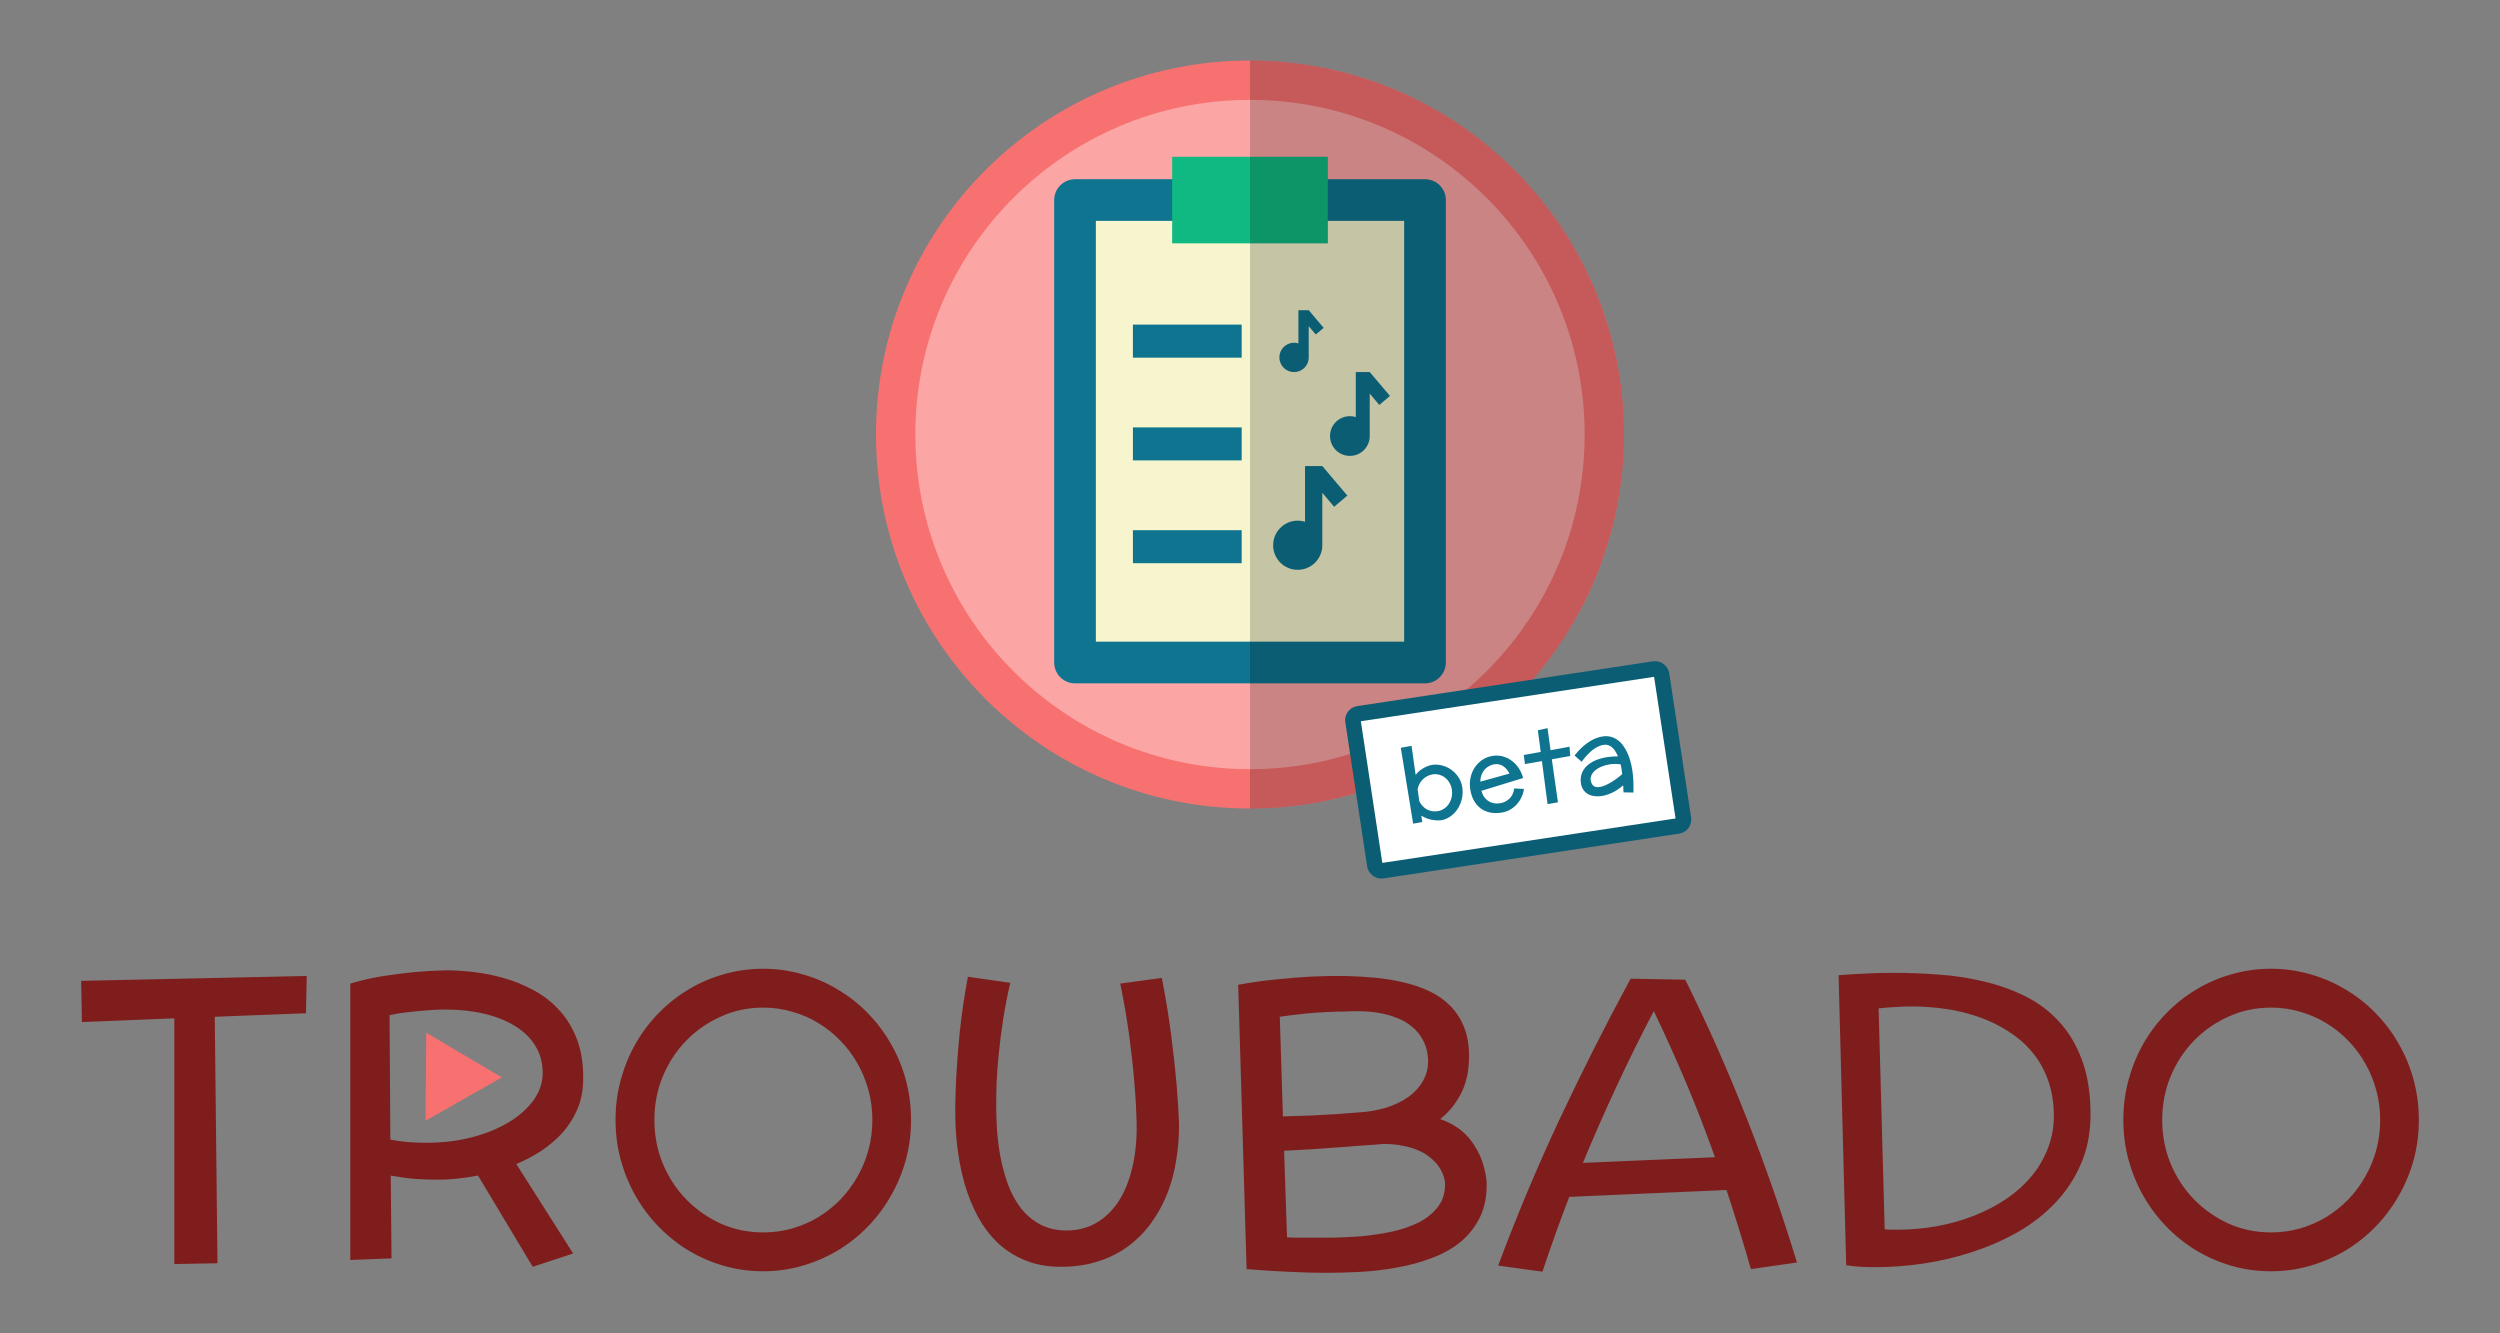 <svg viewBox="0 0 158.75 84.667" xmlns="http://www.w3.org/2000/svg"><rect x="0" y="0" width="158.75" height="84.667" fill="#808080" stroke="none"/><path d="m45.936 82.539-.05 2.368-5.791.224.173 15.651-2.74.05V85.23l-5.867.235-.05-2.616zm17.55 6.759q-.038.955-.385 1.749-.347.793-.918 1.438-.57.633-1.327 1.141-.756.496-1.612.856l3.609 5.68-2.567.844-3.473-5.792q-.595.111-1.24.186-.633.074-1.402.074-.62 0-1.364-.05-.732-.061-1.538-.21l.05 5.258-2.617.1v-17.55q1.067-.322 2.133-.483 1.067-.162 1.947-.249 1.017-.086 1.972-.111.806 0 1.786.111.98.112 1.96.397.992.286 1.91.794.93.509 1.624 1.302.707.782 1.104 1.898.397 1.116.348 2.617zm-8.732-4.626q-.57 0-1.178.05-.52.037-1.153.11-.633.063-1.228.2l.05 7.9q.582.111 1.165.16.596.038 1.154.038 1.488 0 2.815-.335 1.34-.347 2.344-.942 1.005-.596 1.6-1.402.595-.818.595-1.76 0-.956-.459-1.7-.446-.744-1.265-1.253-.818-.52-1.96-.793-1.128-.273-2.48-.273zm29.556 7.007q0 1.327-.336 2.555-.335 1.215-.955 2.282-.607 1.067-1.463 1.947-.856.88-1.91 1.513-1.042.62-2.245.968-1.19.347-2.48.347-1.303 0-2.506-.347-1.19-.348-2.232-.968-1.042-.632-1.898-1.513-.856-.88-1.463-1.947-.608-1.067-.943-2.282-.335-1.228-.335-2.555 0-1.327.335-2.555.335-1.228.943-2.294.607-1.067 1.463-1.935.856-.88 1.898-1.5 1.042-.633 2.245-.968 1.203-.347 2.492-.347 1.29 0 2.481.347 1.203.335 2.245.967 1.054.62 1.91 1.5.856.87 1.463 1.936.62 1.066.955 2.294.335 1.228.335 2.555zm-2.457 0q0-.98-.248-1.885-.248-.918-.707-1.712-.446-.793-1.079-1.438-.632-.658-1.401-1.117-.769-.47-1.662-.719-.88-.26-1.836-.26-1.438 0-2.69.57-1.253.558-2.196 1.526-.943.967-1.488 2.27-.534 1.29-.534 2.765 0 1.476.534 2.778.545 1.302 1.488 2.27.943.967 2.195 1.538 1.253.558 2.691.558.955 0 1.836-.248.893-.26 1.662-.72.769-.47 1.401-1.116.633-.657 1.08-1.45.458-.795.706-1.7.248-.918.248-1.91zm19.472.261q.012 1.153-.174 2.282-.173 1.116-.57 2.133-.397 1.004-1.017 1.86-.608.843-1.451 1.476-.831.62-1.91.967-1.067.348-2.369.348-1.315 0-2.307-.422-.992-.41-1.736-1.116-.732-.72-1.24-1.65-.496-.93-.806-1.96-.298-1.029-.447-2.083-.149-1.067-.174-2.034-.024-1.228.05-2.691.062-1.253.223-2.915.174-1.662.521-3.547l2.691.385q-.285 1.227-.458 2.368-.174 1.141-.273 2.146-.1 1.005-.137 1.836-.025.83-.025 1.426 0 .694.05 1.55.062.856.223 1.749.174.88.472 1.724.31.83.806 1.488.496.645 1.215 1.042.72.397 1.712.397 1.03 0 1.86-.472.831-.47 1.414-1.351t.88-2.134q.31-1.252.286-2.803-.025-1.24-.15-2.678-.098-1.24-.31-2.84-.21-1.6-.582-3.399l2.642-.36q.397 2.047.607 3.746.211 1.687.323 2.927.124 1.439.161 2.604zm19.534 3.658q.037 1.315-.422 2.257-.459.943-1.253 1.588-.78.632-1.835 1.017-1.042.397-2.195.595-1.141.211-2.307.273-1.166.062-2.183.062-1.03 0-2.294-.062-1.253-.05-2.754-.174l-.533-18.057q1.29-.236 2.505-.348 1.216-.124 2.17-.173 1.117-.05 2.11-.037.942.024 1.897.111.955.087 1.823.298.88.198 1.637.558.756.36 1.315.918.558.558.88 1.352.323.78.323 1.847 0 1.39-.509 2.382-.508.98-1.327 1.624.52.174.93.434.41.249.707.559.31.31.521.657.223.335.372.67.335.769.422 1.65zm-8.942-10.802q-.583 0-1.265.037-.583.025-1.34.1-.744.074-1.587.198l.198 6.325q1.067-.025 1.935-.062l1.513-.087q.744-.05 1.327-.1.918-.049 1.749-.297.843-.26 1.463-.707.62-.446.955-1.091.347-.645.26-1.489-.074-.62-.347-1.079-.26-.47-.67-.793-.396-.335-.917-.534-.509-.21-1.067-.31-.545-.111-1.116-.124-.57-.024-1.091.013zm2.356 8.409q-.31.024-.546.05-.223.012-.396.024-.162.012-.298.025-.124.012-.236.012-.682.062-1.463.112-.67.05-1.538.111-.868.05-1.798.1l.186 5.494q.347.025.682.025h2.121q.892-.013 1.86-.087.98-.087 1.947-.285.98-.211 1.749-.596.781-.397 1.24-1.017.471-.62.434-1.55-.112-.67-.57-1.203-.199-.223-.497-.447-.285-.223-.694-.384-.41-.174-.955-.273-.533-.111-1.228-.111zm23.367 7.949q-.36-1.265-.745-2.505-.384-1.252-.806-2.518l-9.984.435q-.459 1.19-.88 2.368-.422 1.179-.82 2.382l-2.814-.385q1.748-4.688 3.869-9.227 2.133-4.54 4.54-8.992l3.472.062q2.133 4.304 3.894 8.781 1.761 4.465 3.2 9.178zm-6.165-16.383q-1.252 2.381-2.369 4.787-1.116 2.394-2.133 4.85l8.384-.36q-.843-2.381-1.81-4.676-.968-2.294-2.072-4.601zm27.732 6.561q0 1.736-.608 3.138-.595 1.389-1.625 2.468-1.017 1.079-2.38 1.86-1.365.769-2.878 1.265-1.513.496-3.088.732-1.575.235-3.039.235-.496 0-.98-.024-.483-.025-.918-.1l-.483-18.417q.967-.074 1.86-.112.893-.037 1.674-.037 1.377 0 2.84.112 1.464.099 2.84.434 1.39.322 2.618.93 1.24.608 2.158 1.612.93.992 1.463 2.444.546 1.45.546 3.46zm-2.332-.124q-.037-1.203-.41-2.17-.371-.98-1.016-1.725-.633-.744-1.488-1.277-.856-.546-1.848-.893-.993-.347-2.084-.509-1.091-.16-2.195-.16-.471 0-1.005.036-.52.025-1.079.087l.385 14.027q.21.025.421.025h.435q1.24 0 2.468-.223 1.227-.223 2.331-.657 1.116-.434 2.059-1.067.943-.645 1.625-1.463.682-.831 1.054-1.836.384-1.017.347-2.195zm23.18.471q0 1.327-.335 2.555-.335 1.215-.955 2.282-.607 1.067-1.463 1.947-.856.88-1.91 1.513-1.042.62-2.245.968-1.19.347-2.48.347-1.303 0-2.506-.347-1.19-.348-2.232-.968-1.042-.632-1.898-1.513-.855-.88-1.463-1.947-.608-1.067-.943-2.282-.335-1.228-.335-2.555 0-1.327.335-2.555.335-1.228.943-2.294.608-1.067 1.463-1.935.856-.88 1.898-1.5 1.042-.633 2.245-.968 1.203-.347 2.493-.347 1.29 0 2.48.347 1.203.335 2.245.967 1.054.62 1.91 1.5.856.87 1.463 1.936.62 1.066.955 2.294.335 1.228.335 2.555zm-2.456 0q0-.98-.248-1.885-.248-.918-.706-1.712-.447-.793-1.08-1.438-.632-.658-1.401-1.117-.769-.47-1.662-.719-.88-.26-1.835-.26-1.44 0-2.692.57-1.252.558-2.195 1.526-.943.967-1.488 2.27-.534 1.29-.534 2.765 0 1.476.534 2.778.545 1.302 1.488 2.27.943.967 2.195 1.538 1.253.558 2.692.558.955 0 1.835-.248.893-.26 1.662-.72.769-.47 1.402-1.116.632-.657 1.079-1.45.458-.795.706-1.7.249-.918.249-1.91z" style="-inkscape-font-specification:McLaren" transform="translate(-26.458 -20.565)" aria-label="TROUBADO" font-size="25.4" fill="#7f1d1d" font-family="McLaren"/><path d="m27.021 71.17.046-5.59 4.8 2.834z" fill="#f87171"/><g transform="translate(23.473 -22.49)"><circle cx="55.902" cy="50.082" r="22.5" fill="#fca5a5" stroke="#f87171" stroke-width="2.5" stroke-linejoin="round"/><path fill="#f6f5cd" stroke="#0e7490" stroke-width="2.646" stroke-linejoin="round" d="M44.791 35.194h22.223V64.56H44.791z"/><path fill="#10b981" d="M50.959 32.445h9.886v5.498h-9.886z"/><path fill="#0e7490" d="M48.467 43.103h6.906V45.2h-6.906zm0 6.526h6.906v2.097h-6.906zm0 6.527h6.906v2.097h-6.906zm10.51-13.969v2.11a.93.93 0 0 0-.277-.042.93.93 0 0 0-.93.93.93.93 0 0 0 .93.93.93.93 0 0 0 .93-.93V43.2l.449.53.499-.423-.947-1.119zm.419 9.897v3.54a1.56 1.56 0 0 0-.463-.071 1.56 1.56 0 0 0-1.56 1.56 1.56 1.56 0 0 0 1.56 1.56 1.56 1.56 0 0 0 1.56-1.56v-3.332l.752.888.837-.709-1.589-1.876zm3.224-5.969v2.86a1.26 1.26 0 0 0-.375-.057 1.26 1.26 0 0 0-1.261 1.26 1.26 1.26 0 0 0 1.26 1.261 1.26 1.26 0 0 0 1.261-1.26v-2.693l.608.718.676-.573-1.284-1.516z"/><path style="mix-blend-mode:multiply" d="M55.902 73.832a23.75 23.75 0 0 0 1.775-.067 23.75 23.75 0 0 0 1.765-.199 23.75 23.75 0 0 0 1.745-.33 23.75 23.75 0 0 0 1.716-.46 23.75 23.75 0 0 0 1.676-.586 23.75 23.75 0 0 0 1.628-.71 23.75 23.75 0 0 0 1.57-.83 23.75 23.75 0 0 0 1.504-.945 23.75 23.75 0 0 0 1.43-1.054 23.75 23.75 0 0 0 1.345-1.16 23.75 23.75 0 0 0 1.256-1.255 23.75 23.75 0 0 0 1.159-1.346 23.75 23.75 0 0 0 1.055-1.43 23.75 23.75 0 0 0 .945-1.503 23.75 23.75 0 0 0 .83-1.57 23.75 23.75 0 0 0 .71-1.628 23.75 23.75 0 0 0 .586-1.677 23.75 23.75 0 0 0 .46-1.715 23.75 23.75 0 0 0 .33-1.745 23.75 23.75 0 0 0 .199-1.765 23.75 23.75 0 0 0 .066-1.775 23.75 23.75 0 0 0-.007-.592 23.75 23.75 0 0 0-.022-.592 23.75 23.75 0 0 0-.036-.591 23.75 23.75 0 0 0-.052-.59 23.75 23.75 0 0 0-.067-.588 23.75 23.75 0 0 0-.08-.587 23.75 23.75 0 0 0-.096-.584 23.75 23.75 0 0 0-.11-.582 23.75 23.75 0 0 0-.124-.579 23.75 23.75 0 0 0-.139-.576 23.75 23.75 0 0 0-.153-.572 23.75 23.75 0 0 0-.168-.567 23.75 23.75 0 0 0-.182-.564 23.75 23.75 0 0 0-.195-.559 23.75 23.75 0 0 0-.21-.554 23.75 23.75 0 0 0-.223-.548 23.75 23.75 0 0 0-.236-.543 23.75 23.75 0 0 0-.25-.537 23.75 23.75 0 0 0-.264-.53 23.75 23.75 0 0 0-.277-.523 23.75 23.75 0 0 0-.29-.517 23.75 23.75 0 0 0-.302-.51 23.75 23.75 0 0 0-.315-.5 23.75 23.75 0 0 0-.328-.494 23.75 23.75 0 0 0-.34-.485 23.75 23.75 0 0 0-.35-.476 23.75 23.75 0 0 0-.365-.468 23.75 23.75 0 0 0-.374-.458 23.75 23.75 0 0 0-.386-.45 23.75 23.75 0 0 0-.398-.438 23.75 23.75 0 0 0-.408-.43 23.75 23.75 0 0 0-.419-.418 23.75 23.75 0 0 0-.429-.408 23.75 23.75 0 0 0-.438-.397 23.75 23.75 0 0 0-.45-.386 23.75 23.75 0 0 0-.458-.375 23.75 23.75 0 0 0-.468-.364 23.75 23.75 0 0 0-.476-.352 23.75 23.75 0 0 0-.485-.34 23.75 23.75 0 0 0-.493-.327 23.75 23.75 0 0 0-.502-.315 23.75 23.75 0 0 0-.509-.302 23.75 23.75 0 0 0-.516-.29 23.75 23.75 0 0 0-.524-.276 23.75 23.75 0 0 0-.53-.264 23.75 23.75 0 0 0-.537-.25 23.75 23.75 0 0 0-.542-.237 23.75 23.75 0 0 0-.55-.223 23.75 23.75 0 0 0-.553-.21 23.75 23.75 0 0 0-.559-.195 23.75 23.75 0 0 0-.563-.182 23.75 23.75 0 0 0-.568-.167 23.75 23.75 0 0 0-.572-.154 23.75 23.75 0 0 0-.576-.138 23.75 23.75 0 0 0-.579-.125 23.75 23.75 0 0 0-.581-.11 23.75 23.75 0 0 0-.585-.096 23.75 23.75 0 0 0-.586-.08 23.75 23.75 0 0 0-.59-.067 23.75 23.75 0 0 0-.589-.052 23.75 23.75 0 0 0-.59-.036 23.75 23.75 0 0 0-.593-.022 23.75 23.75 0 0 0-.592-.008z" opacity=".2"/></g><g transform="rotate(-8.616 -145.065 153.98) scale(.657)"><rect width="30.165" height="15.346" x="151.47" y="123.601" ry=".616" fill="#fff" stroke="#0b5d73" stroke-width="1.5"/><path d="m156.706 127.43-.029 2.84q.28-.27.578-.414.303-.149.559-.216.298-.082.582-.092.328 0 .65.097.323.091.612.264.288.169.53.41.245.24.418.539.178.294.27.635.091.342.082.718-.015.414-.126.78-.11.366-.293.674-.178.303-.42.549-.24.245-.514.414-.27.168-.564.255-.293.091-.577.091-.294-.01-.607-.091-.27-.067-.592-.217-.323-.149-.636-.423v.63l-.895.02-.082-7.425zm3.216 4.872q.024-.36-.091-.693-.11-.337-.332-.592-.217-.255-.53-.405-.308-.149-.674-.144-.299.005-.563.101-.26.096-.472.26-.207.164-.361.38-.154.217-.241.463l-.01 1.15q.087.299.246.53.158.226.365.385.212.154.453.236.246.077.496.082.351.01.655-.125.308-.135.534-.371.231-.24.366-.563.14-.323.159-.694zm4.411 1.902q.255 0 .505-.077.25-.082.462-.231.212-.154.366-.38.16-.227.231-.525l.93.188q-.135.438-.38.794-.246.356-.574.611-.327.256-.722.395-.39.14-.818.14-.636 0-1.127-.193-.491-.192-.828-.544-.337-.351-.515-.847-.174-.496-.174-1.107 0-.602.203-1.122.207-.525.563-.91t.838-.607q.481-.221 1.04-.221.5 0 .943.197.443.193.785.54.342.341.563.808.222.467.28 1.011l-4.17.621q.034.342.169.617.134.27.341.457.212.188.487.289.279.096.602.096zm1.328-2.7-.028-.092q-.183-.477-.506-.747-.318-.27-.794-.27-.203 0-.443.073-.241.067-.467.236-.227.168-.41.452-.178.28-.25.699zm4.299-3.79-.033 2.152 1.868-.063-.072.9-1.805.049-.039 4.198-1.016.025.082-4.194-1.666.038.02-.885 1.665-.049.039-2.108zm6.332 7.236.068-.679q-.588.376-1.156.545-.563.168-1.054.168-.347 0-.674-.091-.323-.087-.573-.27-.246-.188-.4-.472-.15-.289-.15-.679 0-.39.116-.698.116-.308.318-.544.202-.236.477-.404.274-.169.587-.275.318-.106.665-.154.346-.053.688-.053.318 0 .592.024.275.024.486.063-.062-.24-.154-.472-.091-.236-.236-.419-.14-.188-.346-.303-.207-.116-.496-.116-.188 0-.429.058-.24.053-.53.197-.288.145-.63.4-.342.25-.732.645l-.582-.708q.462-.433.886-.707.423-.275.794-.429.376-.159.693-.216.323-.058.578-.058.443 0 .79.154.346.15.606.414.265.26.443.616.183.352.299.76.115.405.163.843.053.439.053.872 0 .462-.053.992t-.163 1.155zm.135-1.752q.01-.24.014-.477.005-.236-.024-.49-.236-.073-.496-.116-.26-.044-.52-.044-.433 0-.842.101-.405.101-.698.294-.294.193-.443.472-.145.28-.058.635.067.29.26.405.197.115.472.115.28 0 .602-.091.327-.096.645-.231.322-.14.606-.294.285-.154.482-.28z" aria-label="beta" style="-inkscape-font-specification:McLaren" font-size="9.86" font-family="McLaren" fill="#0e7490"/></g></svg>